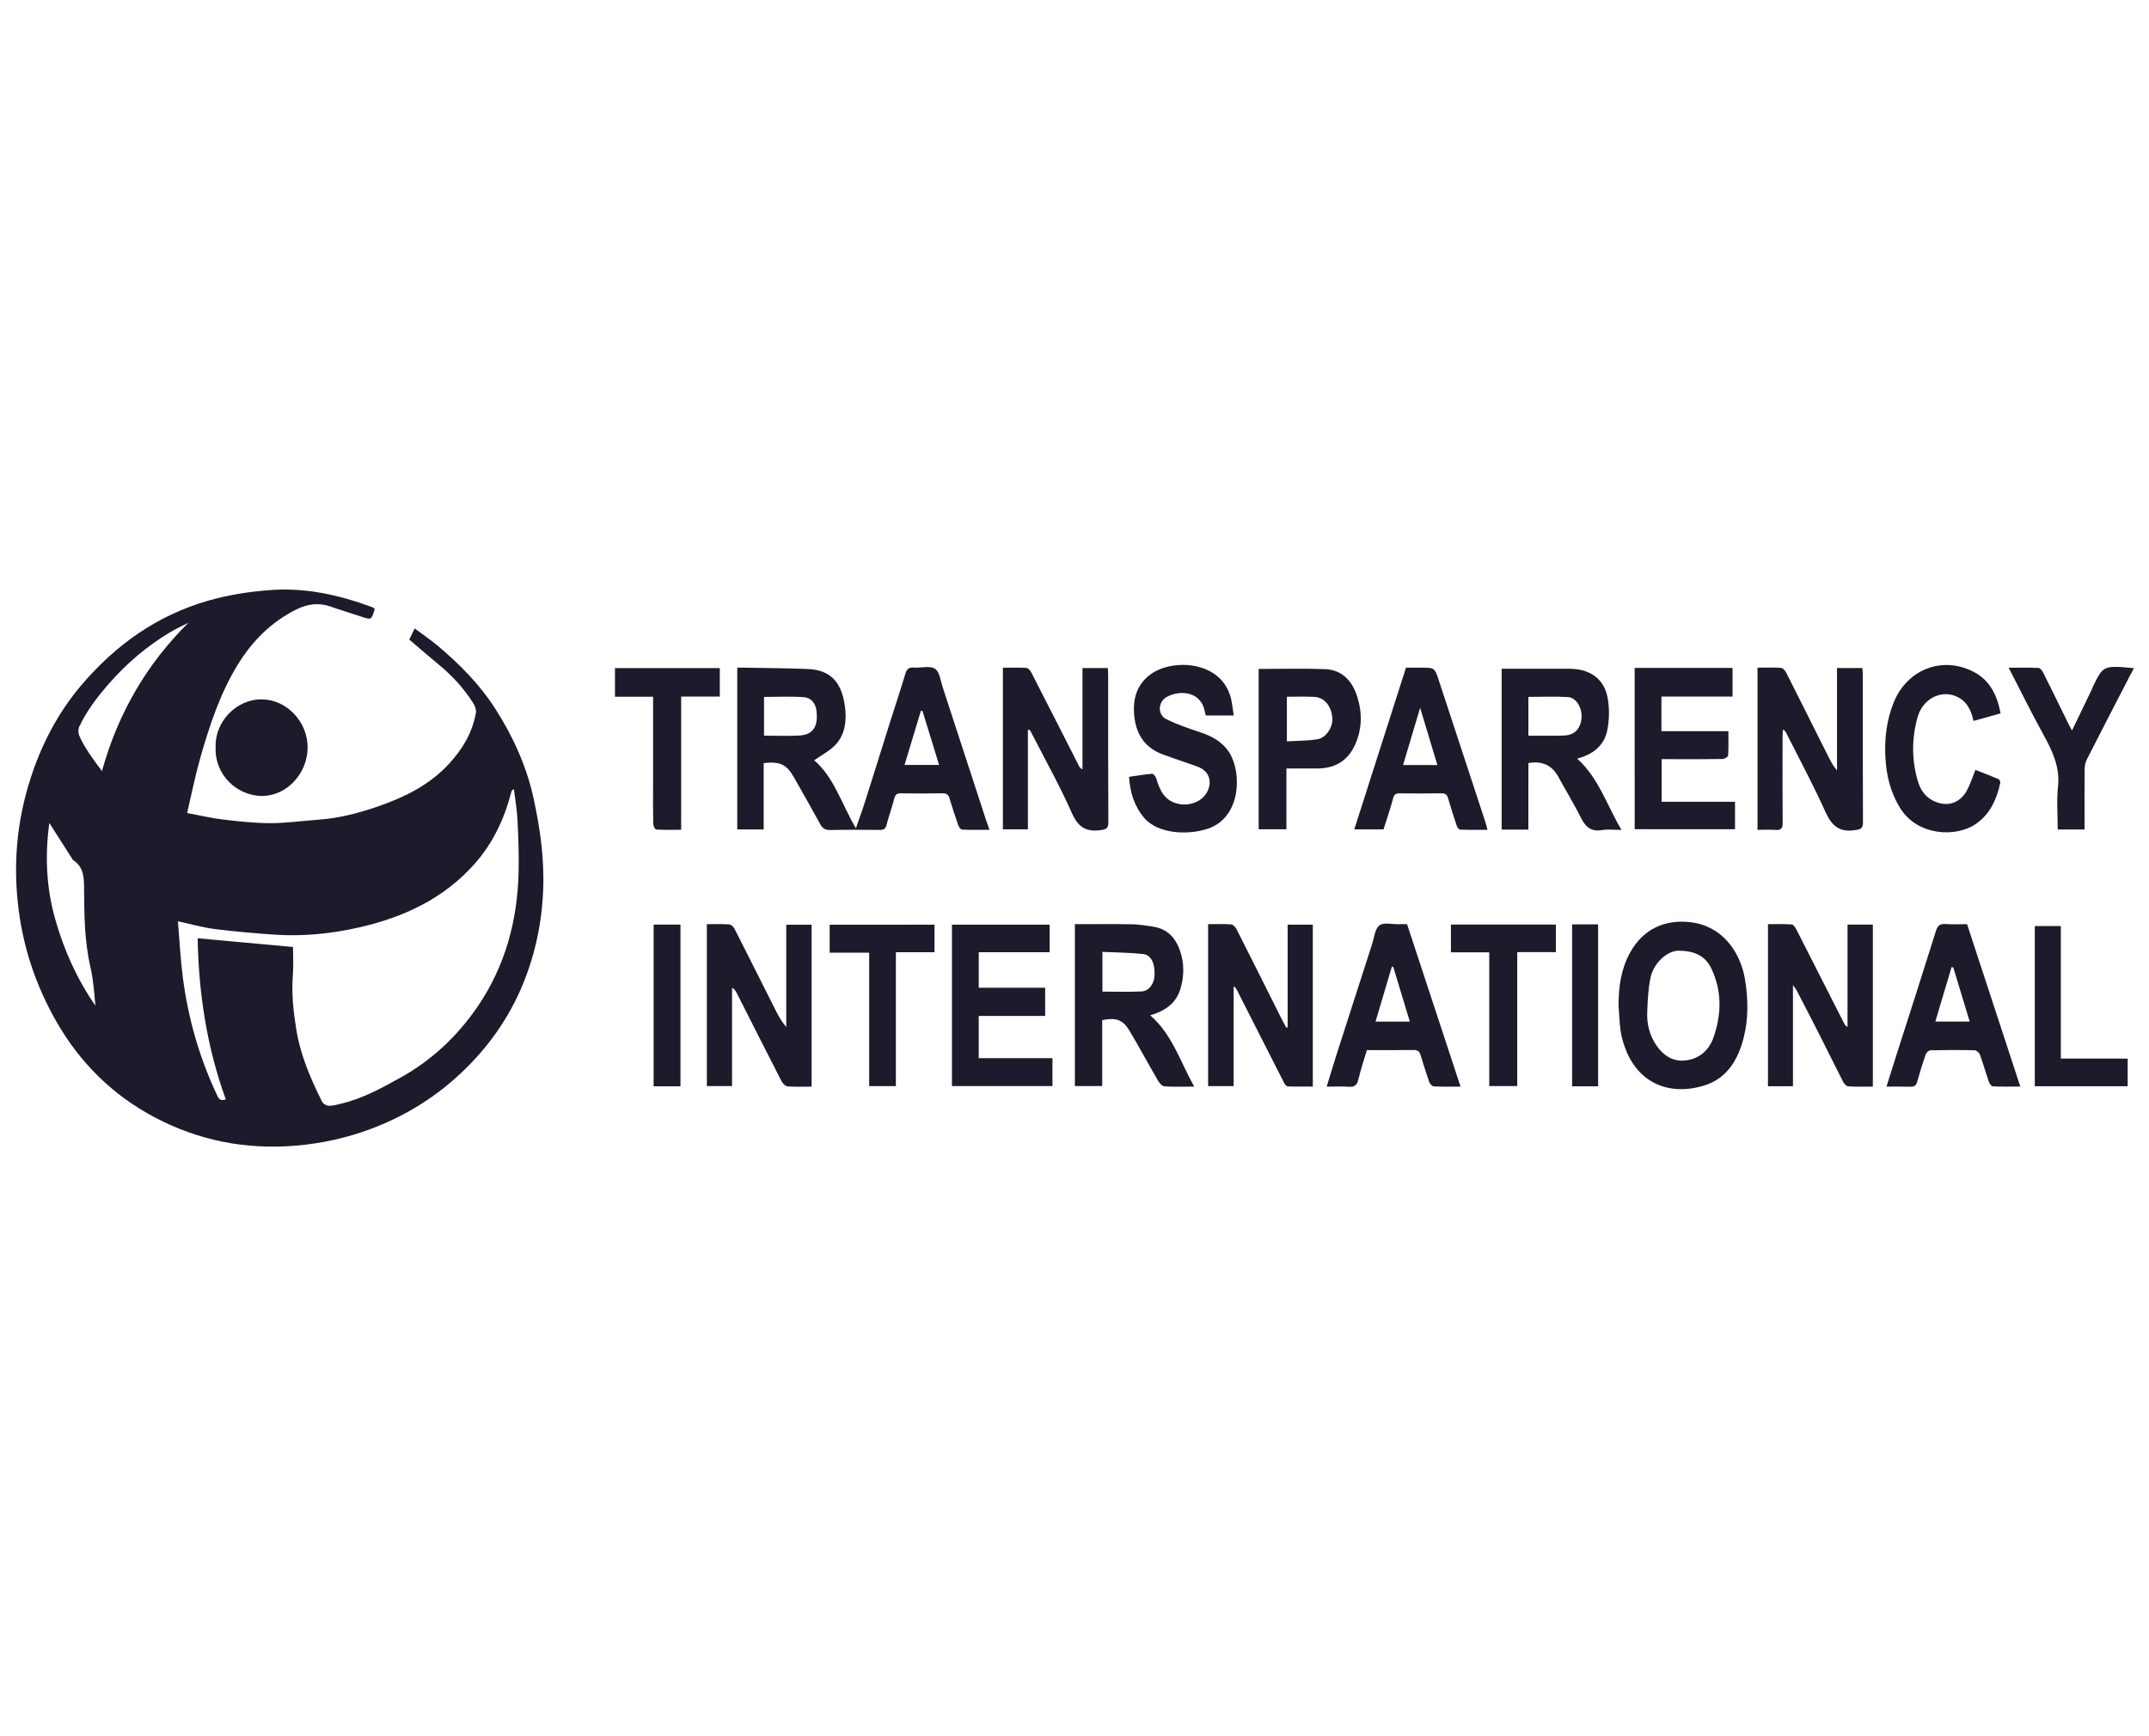 <svg width="99" height="80" viewBox="0 0 99 80" fill="none" xmlns="http://www.w3.org/2000/svg">
<g clip-path="url(#clip0_1_731)">
<path fill-rule="evenodd" clip-rule="evenodd" d="M18.855 29.472C18.929 29.317 19.003 29.161 19.103 28.956C19.485 29.243 19.859 29.497 20.202 29.786C21.194 30.625 22.105 31.548 22.808 32.643C23.621 33.913 24.245 35.27 24.574 36.756C24.887 38.178 25.085 39.61 25.02 41.067C24.949 42.659 24.608 44.19 23.958 45.655C23.274 47.188 22.29 48.494 21.055 49.612C19.885 50.673 18.55 51.471 17.068 52.024C15.949 52.442 14.8 52.692 13.604 52.792C11.309 52.98 9.142 52.552 7.122 51.483C5.184 50.457 3.673 48.963 2.583 47.047C1.681 45.462 1.104 43.774 0.865 41.969C0.592 39.899 0.763 37.867 1.406 35.871C1.914 34.293 2.668 32.847 3.732 31.59C5.309 29.727 7.232 28.352 9.617 27.67C10.548 27.405 11.486 27.262 12.451 27.19C14.084 27.066 15.627 27.416 17.142 27.975C17.187 27.993 17.226 28.03 17.265 28.057C17.111 28.575 17.111 28.571 16.637 28.411C16.168 28.253 15.691 28.112 15.223 27.948C14.682 27.759 14.176 27.826 13.668 28.075C12.495 28.653 11.614 29.548 10.942 30.643C10.133 31.969 9.648 33.44 9.226 34.925C8.995 35.735 8.831 36.565 8.62 37.462C9.214 37.572 9.734 37.699 10.26 37.761C10.988 37.847 11.721 37.93 12.452 37.93C13.182 37.93 13.91 37.824 14.641 37.773C15.628 37.705 16.578 37.455 17.504 37.127C18.686 36.71 19.794 36.153 20.663 35.219C21.291 34.542 21.766 33.767 21.925 32.841C21.948 32.697 21.873 32.511 21.789 32.38C21.356 31.702 20.816 31.118 20.195 30.609C19.75 30.241 19.315 29.862 18.855 29.472ZM13.498 43.636C13.498 44.054 13.525 44.49 13.492 44.923C13.423 45.777 13.516 46.614 13.652 47.454C13.844 48.636 14.314 49.712 14.84 50.77C14.886 50.862 15.045 50.95 15.152 50.952C15.343 50.956 15.537 50.899 15.725 50.854C16.693 50.622 17.557 50.15 18.417 49.674C19.887 48.863 21.079 47.74 22.018 46.358C23.281 44.497 23.84 42.411 23.891 40.181C23.91 39.392 23.881 38.6 23.841 37.812C23.819 37.327 23.734 36.844 23.675 36.362C23.585 36.404 23.566 36.446 23.555 36.489C23.241 37.719 22.716 38.843 21.867 39.801C20.426 41.43 18.554 42.284 16.481 42.748C15.231 43.027 13.958 43.154 12.673 43.068C11.744 43.006 10.817 42.926 9.895 42.809C9.346 42.74 8.807 42.583 8.197 42.452C8.271 43.327 8.312 44.183 8.422 45.031C8.669 46.941 9.194 48.773 10.025 50.515C10.125 50.722 10.224 50.697 10.404 50.663C9.519 48.227 9.149 45.728 9.106 43.233C10.546 43.366 11.992 43.499 13.498 43.636ZM2.272 37.921C2.065 39.442 2.134 40.9 2.54 42.341C2.945 43.777 3.546 45.115 4.395 46.341C4.342 45.739 4.298 45.14 4.166 44.561C3.891 43.369 3.881 42.157 3.873 40.947C3.87 40.428 3.859 39.955 3.376 39.637C3.343 39.616 3.324 39.572 3.304 39.537C2.97 39.017 2.637 38.495 2.272 37.921ZM8.682 28.693C8.401 28.839 8.109 28.969 7.836 29.133C6.77 29.772 5.835 30.565 5.017 31.504C4.484 32.115 3.994 32.751 3.65 33.487C3.594 33.605 3.604 33.791 3.658 33.914C3.772 34.178 3.925 34.428 4.081 34.67C4.264 34.949 4.468 35.215 4.696 35.533C5.44 32.854 6.758 30.599 8.682 28.693Z" fill="#1C1B2B"/>
<path fill-rule="evenodd" clip-rule="evenodd" d="M35.181 35.163C35.181 36.186 35.181 37.194 35.181 38.22C34.764 38.22 34.374 38.22 33.964 38.22C33.964 35.741 33.964 33.276 33.964 30.765C34.074 30.765 34.184 30.763 34.294 30.765C35.271 30.785 36.249 30.785 37.224 30.827C38.32 30.876 38.785 31.498 38.926 32.563C39.007 33.186 38.944 33.834 38.49 34.319C38.218 34.608 37.839 34.798 37.508 35.032C38.429 35.819 38.771 37.057 39.43 38.163C39.587 37.708 39.74 37.296 39.87 36.879C40.238 35.726 40.595 34.569 40.958 33.415C41.207 32.626 41.469 31.842 41.707 31.05C41.771 30.839 41.859 30.741 42.096 30.76C42.427 30.786 42.834 30.662 43.074 30.815C43.288 30.953 43.332 31.373 43.43 31.674C44.092 33.69 44.748 35.708 45.405 37.724C45.456 37.878 45.512 38.031 45.583 38.236C45.139 38.236 44.727 38.246 44.315 38.226C44.253 38.223 44.171 38.097 44.141 38.013C44.001 37.614 43.868 37.21 43.748 36.805C43.697 36.628 43.618 36.551 43.424 36.555C42.777 36.567 42.131 36.564 41.484 36.556C41.321 36.555 41.248 36.611 41.205 36.773C41.094 37.191 40.95 37.601 40.838 38.02C40.792 38.2 40.694 38.244 40.526 38.242C39.764 38.236 39.005 38.23 38.244 38.246C38.011 38.25 37.889 38.166 37.782 37.969C37.384 37.242 36.977 36.52 36.565 35.801C36.231 35.218 35.928 35.078 35.181 35.163ZM35.197 33.897C35.766 33.897 36.307 33.925 36.846 33.891C37.517 33.846 37.686 33.399 37.615 32.764C37.578 32.423 37.376 32.151 37.035 32.125C36.431 32.082 35.819 32.113 35.197 32.113C35.197 32.719 35.197 33.286 35.197 33.897ZM43.262 35.247C43 34.398 42.749 33.577 42.496 32.757C42.473 32.755 42.449 32.754 42.424 32.753C42.176 33.573 41.928 34.396 41.67 35.247C42.215 35.247 42.719 35.247 43.262 35.247Z" fill="#1C1B2B"/>
<path fill-rule="evenodd" clip-rule="evenodd" d="M70.409 38.226C69.965 38.226 69.583 38.226 69.178 38.226C69.178 35.741 69.178 33.269 69.178 30.814C70.099 30.814 71.011 30.814 71.921 30.815C72.151 30.815 72.382 30.806 72.608 30.834C73.433 30.932 73.942 31.42 74.071 32.215C74.148 32.692 74.138 33.212 74.035 33.685C73.885 34.38 73.357 34.773 72.656 34.956C73.64 35.839 74.01 37.072 74.697 38.241C74.347 38.241 74.068 38.203 73.803 38.249C73.281 38.34 73.028 38.084 72.814 37.651C72.502 37.021 72.128 36.421 71.793 35.801C71.497 35.258 71.048 35.053 70.41 35.16C70.409 36.164 70.409 37.179 70.409 38.226ZM70.41 32.112C70.41 32.716 70.41 33.292 70.41 33.9C70.904 33.9 71.38 33.9 71.856 33.899C71.94 33.899 72.022 33.895 72.105 33.888C72.477 33.858 72.717 33.67 72.82 33.307C72.972 32.776 72.684 32.148 72.229 32.119C71.631 32.085 71.028 32.112 70.41 32.112Z" fill="#1C1B2B"/>
<path fill-rule="evenodd" clip-rule="evenodd" d="M86.278 42.605C86.278 45.097 86.278 47.564 86.278 50.069C85.891 50.069 85.519 50.081 85.148 50.059C85.065 50.053 84.961 49.944 84.915 49.858C84.532 49.109 84.161 48.354 83.782 47.604C83.449 46.948 83.108 46.294 82.77 45.641C82.739 45.579 82.693 45.526 82.598 45.39C82.598 46.998 82.598 48.518 82.598 50.053C82.197 50.053 81.836 50.053 81.447 50.053C81.447 47.581 81.447 45.108 81.447 42.584C81.805 42.584 82.177 42.569 82.545 42.597C82.626 42.604 82.716 42.752 82.768 42.853C83.499 44.285 84.225 45.72 84.954 47.155C84.985 47.216 85.019 47.274 85.112 47.319C85.112 45.755 85.112 44.19 85.112 42.605C85.514 42.605 85.884 42.605 86.278 42.605Z" fill="#1C1B2B"/>
<path fill-rule="evenodd" clip-rule="evenodd" d="M55.014 50.069C54.514 50.069 54.078 50.087 53.648 50.057C53.542 50.049 53.414 49.909 53.349 49.797C52.901 49.029 52.481 48.244 52.025 47.481C51.729 46.985 51.401 46.877 50.777 47.006C50.777 48.005 50.777 49.012 50.777 50.043C50.348 50.043 49.95 50.043 49.518 50.043C49.518 47.576 49.518 45.104 49.518 42.584C49.611 42.584 49.708 42.584 49.808 42.584C50.59 42.584 51.371 42.573 52.151 42.589C52.469 42.594 52.786 42.649 53.1 42.694C53.877 42.808 54.249 43.338 54.428 44.038C54.559 44.549 54.53 45.066 54.378 45.57C54.171 46.256 53.644 46.591 52.988 46.783C53.998 47.66 54.369 48.915 55.014 50.069ZM50.786 45.692C51.407 45.692 51.999 45.713 52.587 45.684C52.937 45.666 53.174 45.33 53.189 44.93C53.21 44.391 53.031 44.002 52.662 43.961C52.049 43.893 51.428 43.893 50.787 43.861C50.786 44.503 50.786 45.091 50.786 45.692Z" fill="#1C1B2B"/>
<path fill-rule="evenodd" clip-rule="evenodd" d="M47.353 33.642C47.353 35.16 47.353 36.675 47.353 38.215C46.955 38.215 46.586 38.215 46.201 38.215C46.201 35.736 46.201 33.273 46.201 30.767C46.566 30.767 46.928 30.753 47.286 30.777C47.368 30.782 47.466 30.899 47.511 30.988C48.245 32.418 48.972 33.851 49.7 35.283C49.731 35.344 49.77 35.401 49.868 35.451C49.868 33.9 49.868 32.348 49.868 30.782C50.272 30.782 50.634 30.782 51.034 30.782C51.041 30.887 51.051 30.996 51.051 31.105C51.052 33.365 51.046 35.625 51.06 37.884C51.06 38.181 50.958 38.216 50.692 38.252C50.004 38.346 49.656 38.089 49.369 37.444C48.817 36.194 48.144 34.997 47.52 33.778C47.494 33.727 47.462 33.676 47.435 33.627C47.406 33.632 47.381 33.637 47.353 33.642Z" fill="#1C1B2B"/>
<path fill-rule="evenodd" clip-rule="evenodd" d="M59.319 47.335C59.319 45.768 59.319 44.2 59.319 42.608C59.714 42.608 60.083 42.608 60.479 42.608C60.479 45.07 60.479 47.544 60.479 50.067C60.1 50.067 59.709 50.075 59.319 50.059C59.258 50.057 59.183 49.954 59.147 49.88C58.425 48.466 57.709 47.05 56.99 45.634C56.959 45.571 56.926 45.506 56.831 45.447C56.831 46.972 56.831 48.5 56.831 50.047C56.412 50.047 56.045 50.047 55.655 50.047C55.655 47.567 55.655 45.094 55.655 42.584C56.014 42.584 56.366 42.568 56.716 42.594C56.805 42.602 56.917 42.721 56.966 42.817C57.651 44.169 58.327 45.524 59.005 46.879C59.086 47.039 59.173 47.197 59.257 47.356C59.277 47.349 59.298 47.341 59.319 47.335Z" fill="#1C1B2B"/>
<path fill-rule="evenodd" clip-rule="evenodd" d="M84.626 30.782C85.035 30.782 85.397 30.782 85.796 30.782C85.802 30.886 85.816 30.995 85.816 31.104C85.817 33.364 85.811 35.624 85.823 37.883C85.826 38.178 85.722 38.211 85.455 38.252C84.746 38.359 84.389 38.061 84.101 37.425C83.54 36.178 82.889 34.969 82.273 33.746C82.252 33.702 82.224 33.661 82.133 33.624C82.13 33.728 82.12 33.834 82.12 33.938C82.118 35.261 82.113 36.584 82.123 37.908C82.126 38.163 82.057 38.263 81.793 38.242C81.524 38.222 81.256 38.238 80.965 38.238C80.965 35.734 80.965 33.271 80.965 30.765C81.332 30.765 81.694 30.751 82.053 30.775C82.133 30.78 82.235 30.896 82.281 30.985C82.942 32.29 83.594 33.598 84.251 34.906C84.352 35.108 84.459 35.308 84.628 35.501C84.626 33.935 84.626 32.367 84.626 30.782Z" fill="#1C1B2B"/>
<path fill-rule="evenodd" clip-rule="evenodd" d="M32.563 42.585C32.932 42.585 33.266 42.569 33.596 42.595C33.686 42.602 33.798 42.716 33.845 42.808C34.49 44.076 35.122 45.347 35.763 46.615C35.887 46.861 36.032 47.096 36.221 47.326C36.221 45.763 36.221 44.198 36.221 42.609C36.626 42.609 36.994 42.609 37.389 42.609C37.389 45.084 37.389 47.566 37.389 50.07C37.005 50.07 36.64 50.088 36.28 50.058C36.182 50.051 36.059 49.927 36.007 49.826C35.311 48.47 34.624 47.107 33.935 45.748C33.889 45.66 33.836 45.578 33.724 45.509C33.724 47.012 33.724 48.516 33.724 50.044C33.322 50.044 32.954 50.044 32.564 50.044C32.563 47.565 32.563 45.093 32.563 42.585Z" fill="#1C1B2B"/>
<path fill-rule="evenodd" clip-rule="evenodd" d="M74.564 46.344C74.563 45.491 74.671 44.673 75.087 43.907C75.706 42.774 76.736 42.356 77.893 42.496C79.33 42.669 80.176 43.845 80.39 45.136C80.537 46.038 80.551 46.941 80.326 47.824C80.066 48.838 79.556 49.707 78.483 50.027C76.859 50.511 75.43 49.885 74.849 48.24C74.763 47.998 74.69 47.744 74.656 47.49C74.605 47.11 74.593 46.726 74.564 46.344ZM77.428 43.81C76.812 43.746 76.17 44.406 76.037 45.045C75.927 45.567 75.905 46.111 75.884 46.648C75.863 47.196 75.995 47.718 76.312 48.177C76.612 48.611 77.03 48.904 77.556 48.87C78.219 48.831 78.71 48.446 78.931 47.821C79.309 46.756 79.336 45.676 78.841 44.633C78.592 44.103 78.143 43.833 77.428 43.81Z" fill="#1C1B2B"/>
<path fill-rule="evenodd" clip-rule="evenodd" d="M75.306 30.776C76.82 30.776 78.307 30.776 79.815 30.776C79.815 31.21 79.815 31.632 79.815 32.096C78.732 32.096 77.643 32.096 76.539 32.096C76.539 32.641 76.539 33.147 76.539 33.692C77.559 33.692 78.572 33.692 79.622 33.692C79.622 34.092 79.636 34.454 79.611 34.815C79.607 34.876 79.445 34.972 79.354 34.974C78.552 34.987 77.749 34.981 76.948 34.981C76.823 34.981 76.698 34.981 76.548 34.981C76.548 35.637 76.548 36.274 76.548 36.944C77.667 36.944 78.788 36.944 79.929 36.944C79.929 37.377 79.929 37.778 79.929 38.21C78.4 38.21 76.866 38.21 75.307 38.21C75.306 35.742 75.306 33.271 75.306 30.776Z" fill="#1C1B2B"/>
<path fill-rule="evenodd" clip-rule="evenodd" d="M48.484 48.759C48.484 49.213 48.484 49.615 48.484 50.044C46.948 50.044 45.414 50.044 43.854 50.044C43.854 47.577 43.854 45.105 43.854 42.608C45.34 42.608 46.834 42.608 48.355 42.608C48.355 43.013 48.355 43.431 48.355 43.877C47.27 43.877 46.19 43.877 45.089 43.877C45.089 44.429 45.089 44.953 45.089 45.514C46.102 45.514 47.116 45.514 48.148 45.514C48.148 45.961 48.148 46.371 48.148 46.812C47.121 46.812 46.115 46.812 45.088 46.812C45.088 47.47 45.088 48.099 45.088 48.759C46.208 48.759 47.326 48.759 48.484 48.759Z" fill="#1C1B2B"/>
<path fill-rule="evenodd" clip-rule="evenodd" d="M56.836 32.968C56.378 32.968 55.979 32.968 55.547 32.968C55.538 32.933 55.519 32.857 55.502 32.78C55.309 31.804 54.284 31.8 53.731 32.125C53.346 32.352 53.321 32.93 53.72 33.132C54.223 33.386 54.765 33.566 55.301 33.745C55.851 33.929 56.334 34.196 56.643 34.698C57.23 35.653 57.148 37.68 55.647 38.184C54.76 38.482 53.356 38.449 52.705 37.68C52.244 37.135 52.058 36.5 52.014 35.795C52.385 35.742 52.727 35.682 53.074 35.654C53.132 35.649 53.238 35.775 53.263 35.857C53.424 36.403 53.635 36.89 54.269 37.037C54.815 37.162 55.408 36.922 55.625 36.463C55.86 35.973 55.682 35.514 55.172 35.328C54.64 35.133 54.097 34.961 53.566 34.762C52.772 34.465 52.357 33.88 52.259 33.039C52.163 32.227 52.363 31.522 53.04 31.047C54.052 30.338 56.292 30.449 56.711 32.193C56.767 32.429 56.789 32.673 56.836 32.968Z" fill="#1C1B2B"/>
<path fill-rule="evenodd" clip-rule="evenodd" d="M90.619 42.585C91.435 45.073 92.245 47.544 93.071 50.067C92.615 50.067 92.213 50.077 91.812 50.058C91.746 50.055 91.655 49.94 91.627 49.858C91.481 49.438 91.361 49.009 91.21 48.591C91.18 48.506 91.054 48.397 90.97 48.395C90.293 48.379 89.616 48.38 88.94 48.395C88.861 48.396 88.744 48.497 88.716 48.577C88.57 48.995 88.441 49.421 88.32 49.848C88.273 50.018 88.191 50.079 88.013 50.074C87.659 50.062 87.306 50.07 86.906 50.07C87.072 49.541 87.23 49.035 87.391 48.53C87.993 46.65 88.599 44.773 89.187 42.888C89.264 42.64 89.375 42.563 89.625 42.579C89.956 42.601 90.29 42.585 90.619 42.585ZM89.983 44.577C89.957 44.571 89.93 44.567 89.905 44.561C89.659 45.39 89.411 46.218 89.158 47.071C89.71 47.071 90.205 47.071 90.74 47.071C90.482 46.224 90.233 45.399 89.983 44.577Z" fill="#1C1B2B"/>
<path fill-rule="evenodd" clip-rule="evenodd" d="M67.284 50.069C66.834 50.069 66.44 50.081 66.048 50.059C65.974 50.055 65.871 49.938 65.841 49.853C65.697 49.443 65.57 49.028 65.442 48.612C65.394 48.456 65.317 48.379 65.133 48.382C64.426 48.394 63.718 48.387 62.968 48.387C62.836 48.835 62.685 49.283 62.577 49.74C62.515 50 62.403 50.097 62.134 50.076C61.806 50.052 61.474 50.071 61.117 50.071C61.288 49.517 61.441 49.004 61.603 48.496C62.139 46.822 62.676 45.15 63.217 43.479C63.312 43.187 63.342 42.796 63.547 42.64C63.742 42.493 64.124 42.592 64.424 42.585C64.549 42.581 64.673 42.585 64.821 42.585C65.64 45.072 66.456 47.552 67.284 50.069ZM64.184 44.551C64.163 44.546 64.142 44.542 64.121 44.538C63.872 45.375 63.623 46.214 63.368 47.075C63.918 47.075 64.416 47.075 64.948 47.075C64.69 46.222 64.436 45.386 64.184 44.551Z" fill="#1C1B2B"/>
<path fill-rule="evenodd" clip-rule="evenodd" d="M64.771 30.765C65.025 30.765 65.243 30.765 65.461 30.765C66.085 30.765 66.091 30.763 66.283 31.35C67 33.519 67.712 35.691 68.423 37.861C68.457 37.967 68.482 38.078 68.525 38.237C68.091 38.237 67.679 38.244 67.27 38.228C67.212 38.226 67.132 38.118 67.107 38.044C66.964 37.622 66.832 37.198 66.707 36.772C66.658 36.605 66.572 36.551 66.397 36.555C65.76 36.566 65.126 36.566 64.491 36.556C64.306 36.553 64.224 36.605 64.174 36.797C64.048 37.276 63.885 37.743 63.737 38.216C63.3 38.216 62.869 38.216 62.389 38.216C63.189 35.717 63.976 33.253 64.771 30.765ZM65.423 32.614C65.148 33.54 64.894 34.387 64.636 35.251C65.18 35.251 65.685 35.251 66.217 35.251C65.955 34.382 65.698 33.533 65.423 32.614Z" fill="#1C1B2B"/>
<path fill-rule="evenodd" clip-rule="evenodd" d="M57.984 30.823C59.018 30.823 60.026 30.796 61.032 30.832C61.84 30.862 62.303 31.386 62.529 32.113C62.764 32.866 62.751 33.624 62.407 34.354C62.072 35.067 61.494 35.399 60.721 35.409C60.243 35.415 59.767 35.409 59.263 35.409C59.263 36.36 59.263 37.272 59.263 38.212C58.828 38.212 58.418 38.212 57.984 38.212C57.984 35.741 57.984 33.27 57.984 30.823ZM59.284 32.106C59.284 32.803 59.284 33.46 59.284 34.161C59.777 34.13 60.247 34.138 60.7 34.061C61.102 33.995 61.416 33.483 61.378 33.077C61.328 32.523 61.013 32.137 60.55 32.112C60.136 32.089 59.721 32.106 59.284 32.106Z" fill="#1C1B2B"/>
<path fill-rule="evenodd" clip-rule="evenodd" d="M92.162 32.872C91.731 32.991 91.329 33.104 90.915 33.22C90.804 32.689 90.577 32.265 90.077 32.07C89.359 31.789 88.557 32.234 88.333 33.066C88.063 34.053 88.064 35.054 88.364 36.037C88.514 36.529 88.848 36.879 89.362 37.01C89.865 37.137 90.339 36.924 90.607 36.43C90.763 36.142 90.862 35.825 91.004 35.475C91.345 35.61 91.706 35.747 92.063 35.899C92.109 35.92 92.159 36.02 92.149 36.069C91.99 36.817 91.692 37.491 91.045 37.951C90.134 38.602 88.35 38.522 87.551 37.257C87.083 36.513 86.893 35.71 86.854 34.853C86.815 34.005 86.916 33.177 87.231 32.386C87.873 30.781 89.565 30.209 90.978 30.988C91.682 31.374 92.013 32.055 92.162 32.872Z" fill="#1C1B2B"/>
<path fill-rule="evenodd" clip-rule="evenodd" d="M92.535 30.767C93.026 30.767 93.47 30.756 93.911 30.777C93.987 30.781 94.082 30.906 94.127 30.996C94.531 31.803 94.926 32.613 95.324 33.424C95.354 33.486 95.392 33.549 95.454 33.659C95.766 33.009 96.062 32.396 96.357 31.783C96.379 31.736 96.392 31.685 96.416 31.64C96.888 30.661 96.896 30.657 98.306 30.788C98.223 30.944 98.147 31.085 98.074 31.226C97.428 32.48 96.777 33.732 96.138 34.99C96.07 35.121 96.039 35.285 96.036 35.433C96.027 36.245 96.031 37.058 96.031 37.871C96.031 37.982 96.031 38.094 96.031 38.222C95.607 38.222 95.217 38.222 94.794 38.222C94.794 37.551 94.739 36.893 94.808 36.246C94.904 35.339 94.549 34.6 94.133 33.844C93.584 32.85 93.084 31.828 92.535 30.767Z" fill="#1C1B2B"/>
<path fill-rule="evenodd" clip-rule="evenodd" d="M9.934 34.44C9.881 33.282 10.875 32.204 12.075 32.225C13.214 32.245 14.182 33.258 14.171 34.464C14.158 35.653 13.201 36.681 12.064 36.676C10.917 36.673 9.879 35.694 9.934 34.44Z" fill="#1C1B2B"/>
<path fill-rule="evenodd" clip-rule="evenodd" d="M30.087 32.106C29.483 32.106 28.915 32.106 28.33 32.106C28.33 31.647 28.33 31.225 28.33 30.784C29.937 30.784 31.537 30.784 33.16 30.784C33.16 31.205 33.16 31.627 33.16 32.098C32.582 32.098 31.995 32.098 31.38 32.098C31.38 34.162 31.38 36.18 31.38 38.235C30.978 38.235 30.605 38.246 30.234 38.224C30.179 38.221 30.096 38.065 30.093 37.979C30.08 37.396 30.086 36.813 30.086 36.229C30.086 34.989 30.086 33.749 30.086 32.508C30.087 32.388 30.087 32.266 30.087 32.106Z" fill="#1C1B2B"/>
<path fill-rule="evenodd" clip-rule="evenodd" d="M69.896 43.872C69.896 45.956 69.896 47.987 69.896 50.043C69.469 50.043 69.058 50.043 68.607 50.043C68.607 48.005 68.607 45.96 68.607 43.882C67.998 43.882 67.43 43.882 66.841 43.882C66.841 43.441 66.841 43.03 66.841 42.603C68.455 42.603 70.055 42.603 71.676 42.603C71.676 43.02 71.676 43.431 71.676 43.873C71.091 43.872 70.513 43.872 69.896 43.872Z" fill="#1C1B2B"/>
<path fill-rule="evenodd" clip-rule="evenodd" d="M43.05 42.608C43.05 43.038 43.05 43.442 43.05 43.878C42.459 43.878 41.88 43.878 41.271 43.878C41.271 45.946 41.271 47.984 41.271 50.046C40.853 50.046 40.463 50.046 40.042 50.046C40.042 48.005 40.042 45.967 40.042 43.898C39.424 43.898 38.835 43.898 38.22 43.898C38.22 43.456 38.22 43.044 38.22 42.609C39.815 42.608 41.423 42.608 43.05 42.608Z" fill="#1C1B2B"/>
<path fill-rule="evenodd" clip-rule="evenodd" d="M98.017 48.778C98.017 49.229 98.017 49.632 98.017 50.052C96.589 50.052 95.178 50.052 93.739 50.052C93.739 47.596 93.739 45.145 93.739 42.67C94.12 42.67 94.508 42.67 94.938 42.67C94.938 44.703 94.938 46.727 94.938 48.777C95.986 48.778 96.994 48.778 98.017 48.778Z" fill="#1C1B2B"/>
<path fill-rule="evenodd" clip-rule="evenodd" d="M31.348 50.054C30.937 50.054 30.535 50.054 30.111 50.054C30.111 47.573 30.111 45.099 30.111 42.605C30.518 42.605 30.919 42.605 31.348 42.605C31.348 45.077 31.348 47.558 31.348 50.054Z" fill="#1C1B2B"/>
<path fill-rule="evenodd" clip-rule="evenodd" d="M72.424 42.593C72.835 42.593 73.218 42.593 73.621 42.593C73.621 45.081 73.621 47.56 73.621 50.054C73.22 50.054 72.829 50.054 72.424 50.054C72.424 47.567 72.424 45.095 72.424 42.593Z" fill="#1C1B2B"/>
</g>
<defs>
<clipPath id="clip0_1_731">
<rect width="97.566" height="80" fill="white" transform="translate(0.74)"/>
</clipPath>
</defs>
</svg>
